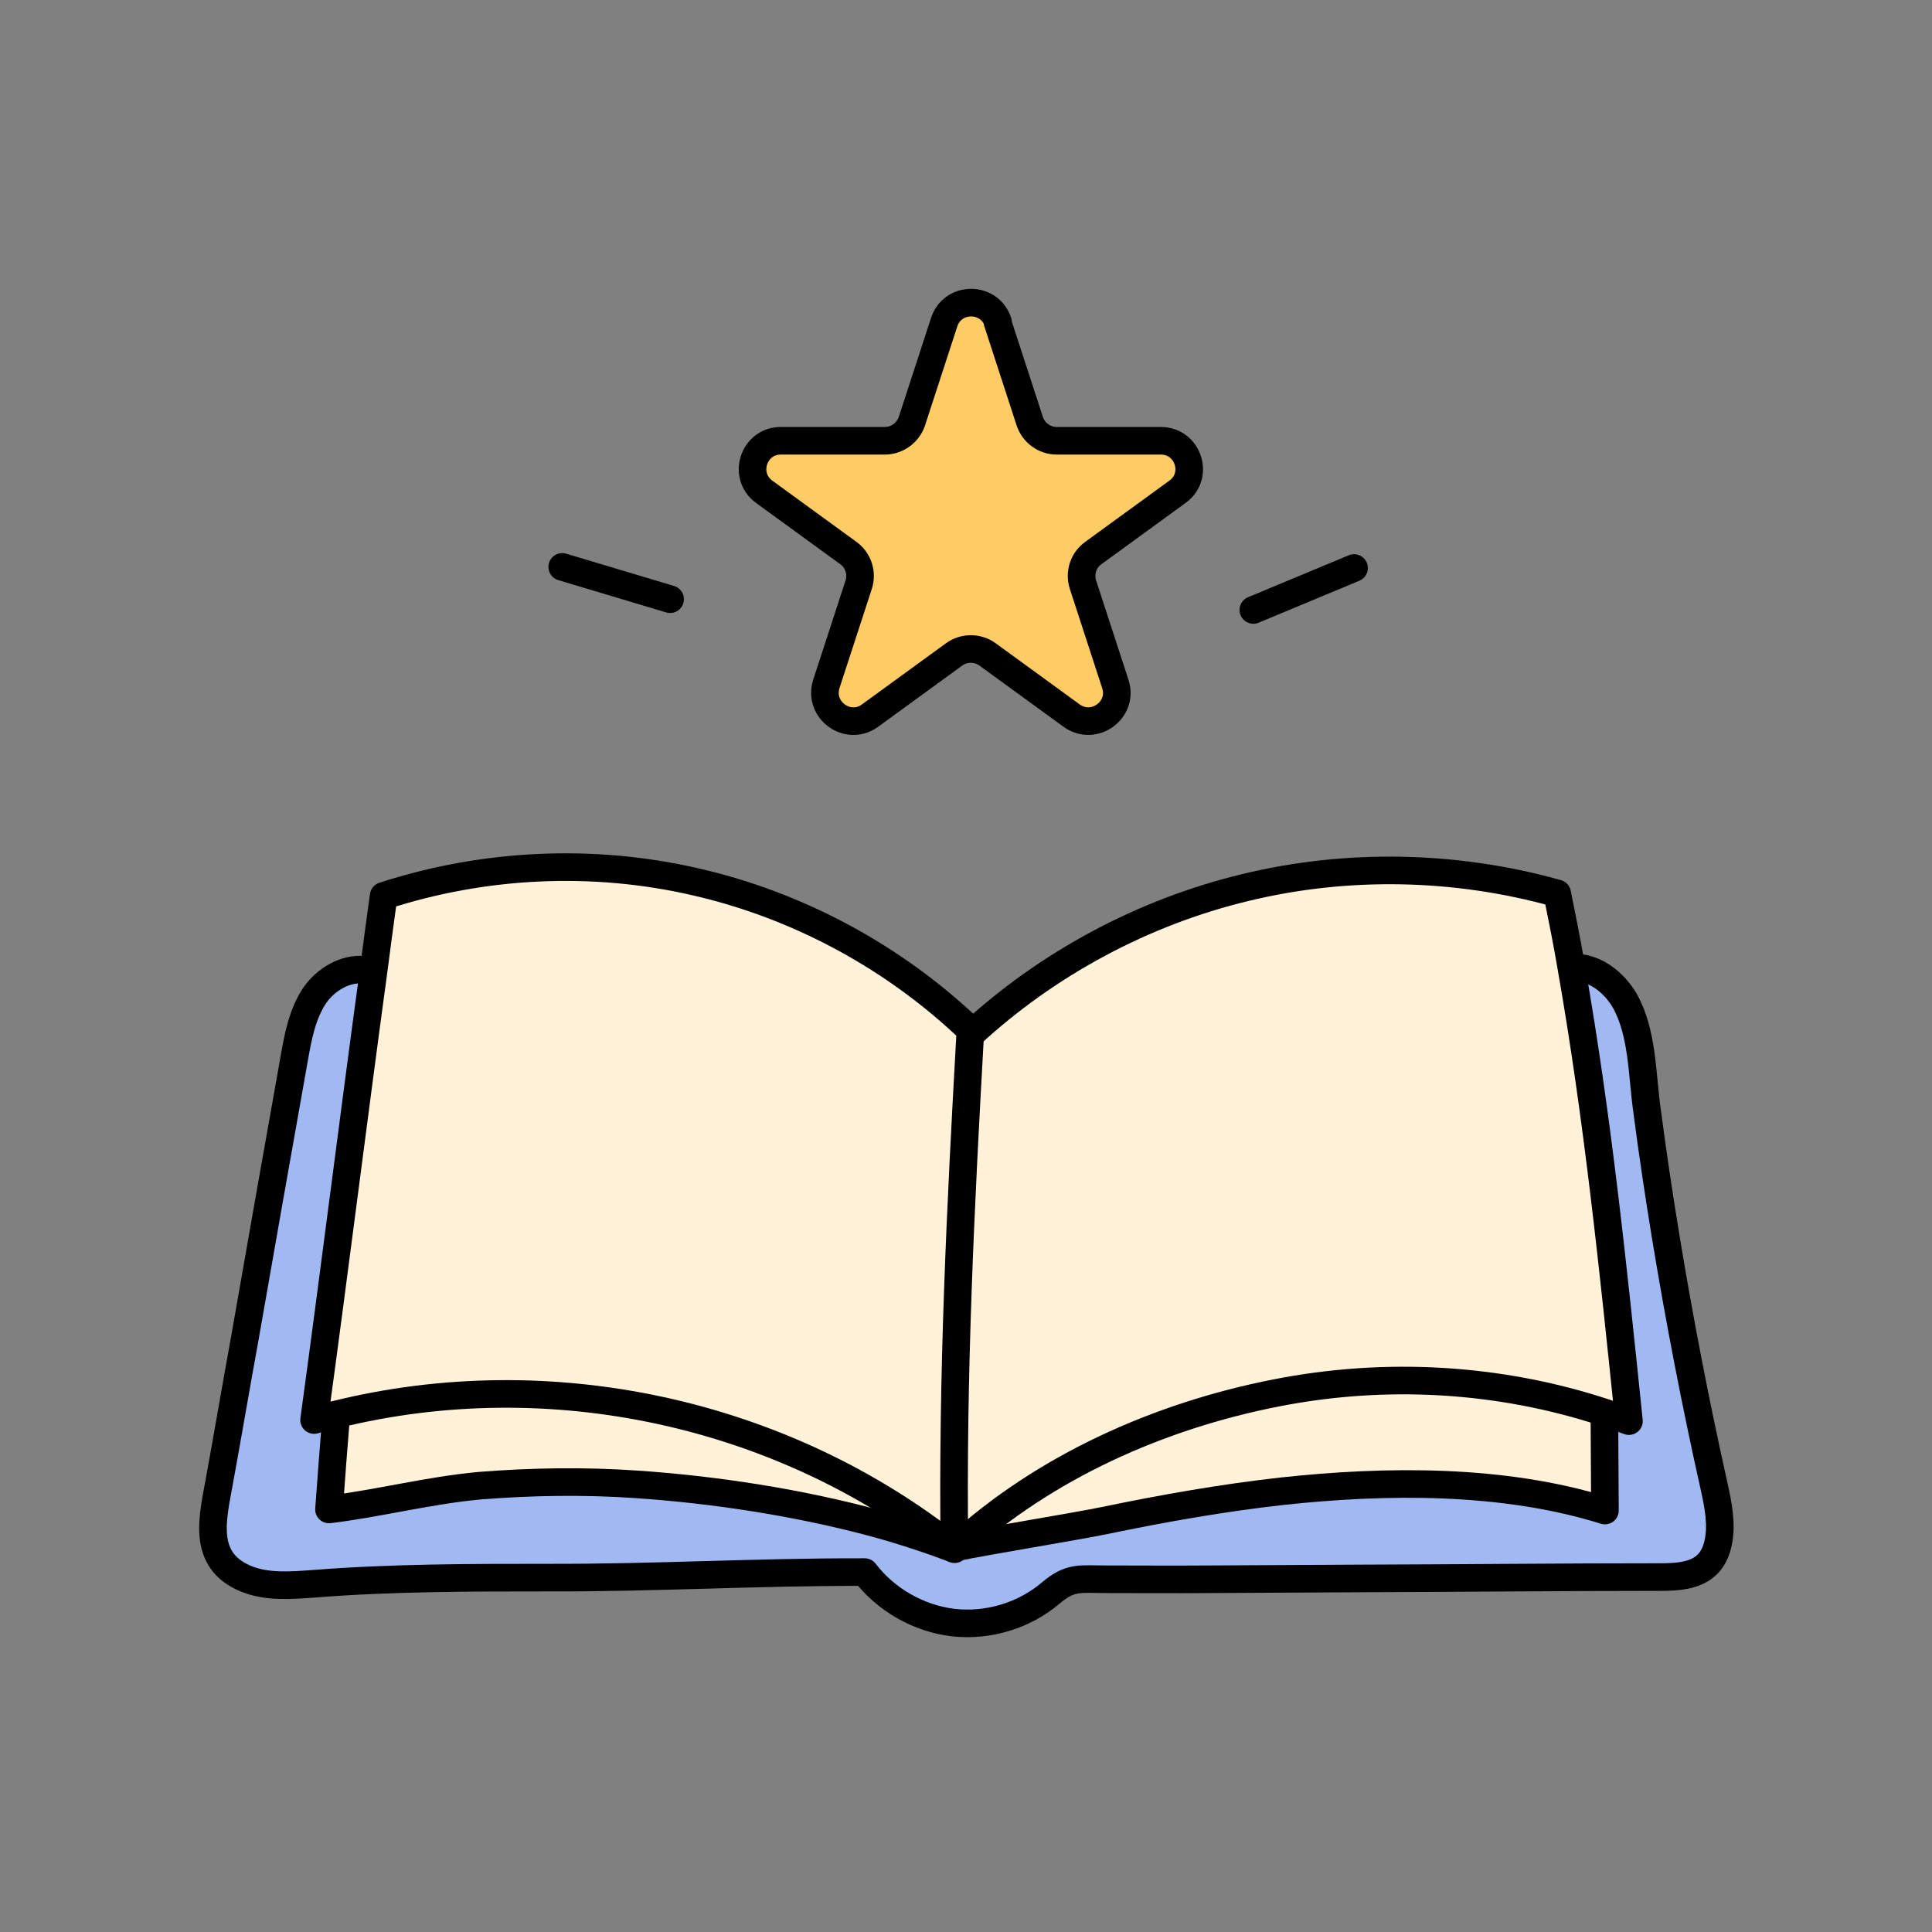 <svg xmlns="http://www.w3.org/2000/svg" id="repere" viewBox="0 0 70 70"><rect x="0" y="0" width="70" height="70" fill="#808080" stroke="none"/><g><g><path d="M62.07,53.81c.15.68.31,1.4.15,2.08-.24,1.09-1.08,1.23-2.08,1.23-3.62,0-7.23.04-10.85.05-1.84.01-3.68.02-5.53.03-1.24.01-2.48,0-3.72,0-.93,0-1.28-.11-1.99.49-.97.82-2.28,1.22-3.54,1.08-1.25-.14-2.44-.81-3.21-1.83l.44-1.76c.98.27,1.92.58,2.84.93.02-.02.05-.04.08-.07.98-.21,4.36-.76,5.37-.97,2.12-.44,4.27-.82,6.42-1.06,3.78-.41,8.03-.45,11.7.7-.01-1.18-.01-2.35-.02-3.52v-.03c.31.1.6.2.89.31-.57-5.52-1.13-10.99-2.09-16.45.78-.05,1.52.51,1.91,1.2.65,1.15.63,2.66.8,3.94.2,1.54.43,3.07.68,4.6.49,3.02,1.08,6.04,1.75,9.03Z" fill="#a1b9f3"></path><path d="M56.92,35.05c.96,5.45,1.52,10.93,2.09,16.45-.29-.11-.58-.21-.88-.31-3.83-1.26-7.95-1.5-11.91-.71-4.22.82-8.39,2.67-11.57,5.59-.03,0-.05.01-.08.01-.08-6.27.22-12.33.57-18.57,2.79-2.58,6.26-4.44,9.95-5.33,3.71-.9,7.64-.82,11.31.21.18.89.35,1.78.51,2.67Z" fill="#fff2d8"></path><path d="M58.12,51.22c.01,1.17.01,2.34.02,3.52-3.67-1.15-7.92-1.11-11.7-.7-2.15.23-4.3.62-6.42,1.06-1,.21-4.39.76-5.37.97,3.18-2.91,7.34-4.76,11.57-5.59,3.96-.78,8.08-.55,11.91.71v.03Z" fill="#fff2d8"></path><path d="M13.53,35.22c.12-.91.24-1.84.37-2.76,3.63-1.18,7.58-1.36,11.3-.51,3.72.85,7.2,2.73,9.96,5.37,0,.07-.01.12-.01.19-.35,6.24-.65,12.3-.57,18.57v.05c-6.24-4.98-14.69-6.79-22.42-4.88-.26.05-.53.12-.79.2.76-5.49,1.42-10.8,2.15-16.23Z" fill="#fff2d8"></path><path d="M34.58,56.13c-.91-.35-1.86-.66-2.84-.93-2.84-.77-5.88-1.23-8.7-1.42-1.89-.12-3.79-.1-5.68.05-1.85.16-3.64.64-5.45.86.09-1.13.18-2.25.26-3.39v-.05c7.72-1.91,16.16-.1,22.41,4.88Z" fill="#fff2d8"></path><path d="M31.75,55.19l-.44,1.76c-3.98-.01-7.47.21-11.45.2-2.83,0-5.65,0-8.47.22-.84.07-1.72.14-2.5-.18-1.64-.67-1.19-2.23-.95-3.6.31-1.7.6-3.41.91-5.11.59-3.39,1.19-6.76,1.79-10.14.14-.8.3-1.64.76-2.31.47-.66,1.35-1.11,2.11-.82-.74,5.43-1.4,10.74-2.15,16.23.26-.08.53-.14.79-.2v.05c-.08,1.13-.16,2.25-.25,3.39,1.81-.22,3.61-.69,5.45-.86,1.89-.15,3.79-.18,5.68-.05,2.81.19,5.86.65,8.7,1.42Z" fill="#a1b9f3"></path></g><g><path d="M34.58,56.13v-.05c-.08-6.27.22-12.33.57-18.57,0-.07.01-.12.01-.19-2.76-2.64-6.24-4.52-9.96-5.37-3.73-.86-7.67-.67-11.3.51-.13.92-.25,1.85-.37,2.76-.74,5.43-1.4,10.74-2.15,16.23.26-.08.53-.14.79-.2,7.73-1.91,16.17-.1,22.42,4.88Z" fill="none" stroke="#000" stroke-linejoin="round"></path><path d="M12.18,51.3c-.09,1.13-.18,2.25-.26,3.39,1.81-.22,3.61-.69,5.45-.86,1.89-.15,3.79-.18,5.68-.05,2.81.19,5.86.65,8.7,1.42.98.27,1.92.58,2.84.93" fill="none" stroke="#000" stroke-linejoin="round"></path><path d="M34.58,56.13s.05-.04.08-.07c3.18-2.91,7.34-4.76,11.57-5.59,3.96-.78,8.08-.55,11.91.71.3.1.59.2.88.31-.57-5.52-1.13-10.99-2.09-16.45-.15-.89-.33-1.78-.51-2.67-3.67-1.03-7.61-1.11-11.31-.21-3.69.89-7.16,2.75-9.95,5.33l-.02.02" fill="none" stroke="#000" stroke-linejoin="round"></path><path d="M34.54,56.08s.02-.01.04-.01.04-.01.08-.01c.98-.21,4.36-.76,5.37-.97,2.12-.44,4.27-.82,6.42-1.06,3.78-.41,8.03-.45,11.7.7-.01-1.18-.01-2.35-.02-3.52" fill="none" stroke="#000" stroke-linejoin="round"></path><path d="M13.54,35.22h-.01c-.76-.29-1.64.16-2.11.82-.46.67-.62,1.51-.76,2.31-.6,3.38-1.2,6.75-1.79,10.14-.31,1.7-.6,3.41-.91,5.11-.24,1.36-.69,2.92.95,3.6.78.32,1.66.24,2.5.18,2.81-.22,5.64-.22,8.47-.22,3.98.01,7.47-.21,11.45-.2.77,1.01,1.96,1.68,3.21,1.83,1.26.14,2.57-.25,3.54-1.08.71-.6,1.06-.49,1.99-.49,1.23,0,2.47.01,3.72,0,1.85-.01,3.69-.02,5.53-.03,3.62-.01,7.23-.05,10.85-.05,1,0,1.84-.14,2.08-1.23.15-.68,0-1.4-.15-2.08-.67-2.99-1.25-6-1.75-9.03-.25-1.53-.48-3.06-.68-4.6-.18-1.28-.15-2.78-.8-3.94-.4-.69-1.13-1.25-1.91-1.2-.02-.01-.05,0-.08,0" fill="none" stroke="#000" stroke-linejoin="round"></path></g></g><path d="M36.14,11.67l1.17,3.59c.14.42.53.71.98.71h3.77c.99,0,1.41,1.27.6,1.85l-3.05,2.22c-.36.26-.51.72-.37,1.15l1.17,3.59c.31.94-.77,1.73-1.58,1.15l-3.05-2.22c-.36-.26-.85-.26-1.21,0l-3.05,2.22c-.8.58-1.88-.2-1.58-1.15l1.17-3.59c.14-.42-.01-.89-.37-1.15l-3.05-2.22c-.8-.58-.39-1.85.6-1.85h3.77c.44,0,.84-.29.98-.71l1.17-3.59c.31-.94,1.64-.94,1.95,0Z" fill="#ffcb64" stroke="#000" stroke-linejoin="round"></path><path d="M20.37,20.54c1.3.39,2.61.78,3.91,1.17" fill="none" stroke="#000" stroke-linecap="round" stroke-linejoin="round"></path><path d="M49.06,20.58l-3.65,1.52" fill="none" stroke="#000" stroke-linecap="round" stroke-linejoin="round"></path></svg>